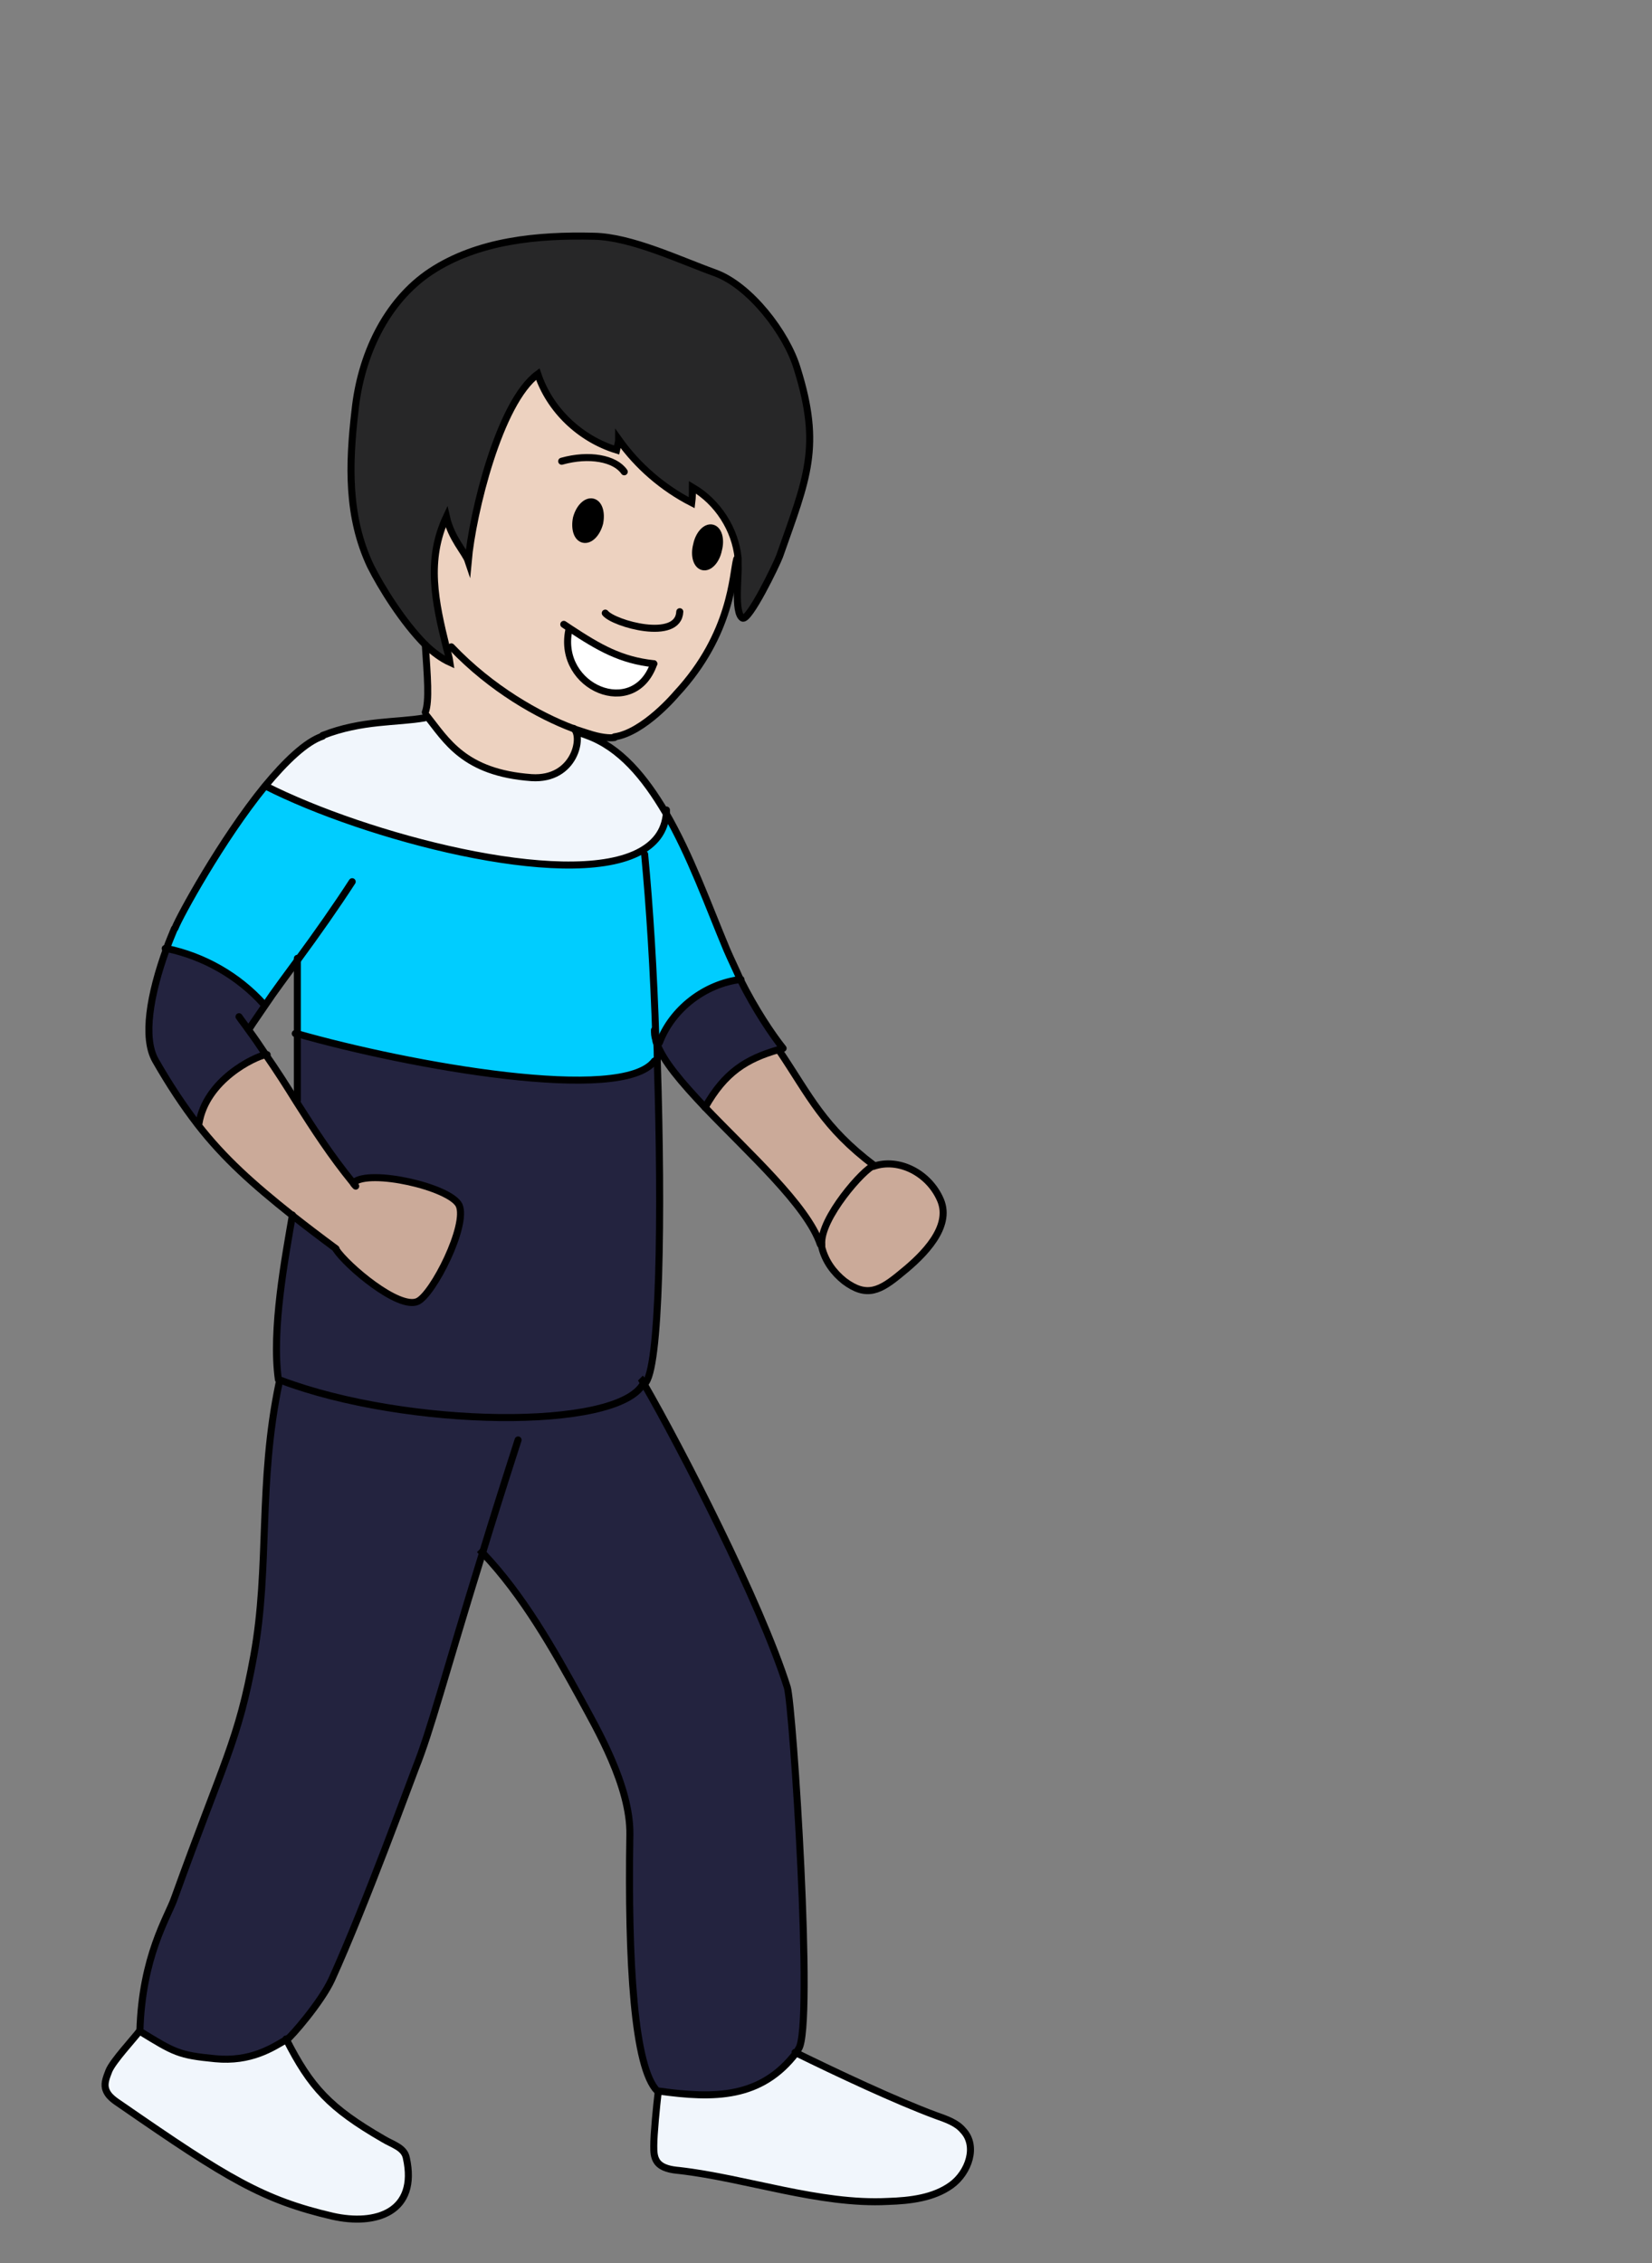 <?xml version="1.0" encoding="UTF-8"?><svg id="asia" xmlns="http://www.w3.org/2000/svg" width="235" height="321.9" viewBox="0 0 235 321.9"><rect x="0" y="0" width="235" height="321.9" fill="#808080" stroke="none"/><defs><style>.cls-1{stroke-linecap:round;stroke-linejoin:round;}.cls-1,.cls-2{fill:none;stroke:#000;}.cls-2{stroke-miterlimit:10;}.cls-3,.cls-4,.cls-5,.cls-6,.cls-7,.cls-8,.cls-9,.cls-10{stroke-width:0px;}.cls-4{fill:#272728;}.cls-5{fill:#23233f;}.cls-6{fill:#cbaa99;}.cls-7{fill:#f1f6fc;}.cls-8{fill:#fff;}.cls-9{fill:#edd2c0;}.cls-10{fill:#00cdff;}</style></defs><path class="cls-9" d="M64.3,92c5.7,6,12.4,9.8,17.3,11.6,1.4,1.1.2,7.4-6,7-9.6-.7-12.1-5.3-14.9-8.8l-.3-.5c.7-1.6.3-5.1,0-9.6h0c1.2,1.2,2.4,2.1,3.6,2.6-.2-.7-.4-1.4-.5-2.1l.8-.2Z"/><path class="cls-9" d="M81.1,89.4l-.2.3c-1.6,8.1,9.3,12.8,12.1,4.7-4.7-.5-7.8-2.3-11.9-5ZM102.2,78.2c.4-1.5,0-2.9-.9-3.1s-1.9.9-2.2,2.4,0,2.9.9,3.1,1.9-.9,2.2-2.4ZM98.5,69.4c3.6,2.1,6,6,6.5,10.1h-.2c-.6,2.1-.6,10.6-8.6,19.3,0,0-4.6,5.5-8.8,6.1-.7.1-2,0-3.8-.6-.6-.2-1.3-.4-2.1-.7-4.8-1.8-11.6-5.6-17.3-11.6l-.8.2c-1.7-6.5-3-12.4,0-18.6.8,3.1,2.8,5.1,3.1,6.3.7-6.7,4.5-22.6,9.9-26.6,1.7,5.1,6,9.3,11.2,10.8,0-.5.2-1,.3-1.5,2.7,3.7,6.3,6.8,10.4,9,0-.7,0-1.4.1-2.2ZM85.3,74.3c.3-1.5-.1-2.8-1-3-.9-.2-1.9.8-2.3,2.3-.3,1.5.1,2.8,1,3,.9.2,1.9-.8,2.3-2.3Z"/><path class="cls-7" d="M137.2,303c2,2.3.8,6-1.7,7.8-2.5,1.8-5.9,2.2-9,2.3-9.7.4-20.1-3.4-29.7-4.4-1.2-.1-2.4-.3-3.1-1.2-.5-.6-.5-1.5-.5-2.3,0-1.7.3-5.7.6-7.4v-.4c8,1.1,14.7,1.1,19.6-5.5h0c6,2.9,14.4,6.9,20.1,9,1.4.5,2.8,1.1,3.8,2.1Z"/><path class="cls-6" d="M133.9,170.6c1.6,3.8-2.4,7.8-5.5,10.3-3.1,2.5-5,3.5-8.2,1.2-1.5-1.1-2.8-2.8-3.2-4.8,0-.1,0-.3,0-.4-.3-3.7,6.1-10.9,7.4-11.2,3.7-1.2,8,1,9.6,4.8Z"/><path class="cls-5" d="M40.7,290.1c-2,1.1-5,3.2-10.1,2.7-5.2-.6-5.8-.9-10.7-3.9.3-10.7,3.9-16.3,4.9-18.9,7.2-19.6,9.2-22.4,11.3-34.5,2.3-12.7.6-24.5,3.6-38.8v-.4c18.1,6.8,48,7.2,51.8.5,0,0,.1,0,.2,0,5.2,9,16.6,31.1,20.4,43.2.9,2.7,3.8,48.3,1.6,51.4-.1.2-.2.3-.3.5-5,6.6-11.7,6.6-19.6,5.5h-.2c-3.3-3.3-4.1-18.4-3.9-36.5,0-6.9-4.8-15.2-6.9-19.1-4-7.3-8.3-14.9-14-20.9-5.5,17.8-7.3,25.1-9.5,30.5-.6,1.5-7.1,19.4-11.9,30-1.5,3.3-5.9,8.3-6.3,8.5,0,0-.2,0-.2.1Z"/><path class="cls-6" d="M124.3,165.8c-1.3.3-7.7,7.5-7.4,11.2h-.2c-1.9-5.6-10.2-13-16.4-19.5h0c2.8-5,6-7,10.4-8.2v.2c4.4,6.4,6.2,10.8,13.5,16.3Z"/><path class="cls-5" d="M111.5,149c-.2,0-.5.1-.7.2-4.5,1.3-7.6,3.2-10.4,8.2h0c-3.3-3.4-6-6.6-6.9-9.1h.3c1.8-4.9,6.5-8.5,11.6-9,2.1,4.2,4.5,7.8,6.1,9.8Z"/><path class="cls-4" d="M113.4,52.5c3.5,11.2,1.4,15.6-2.5,26.7-.4,1.1-4.4,9.4-5.3,8.8-1.2-.8-.5-6-.6-7.5,0-.3,0-.7,0-1-.4-4.1-2.9-8-6.5-10.1,0,.7,0,1.4-.1,2.2-4.1-2.1-7.7-5.2-10.4-9,0,.5-.2,1-.3,1.5-5.2-1.6-9.5-5.7-11.2-10.8-5.5,4-9.3,19.9-9.9,26.6-.4-1.2-2.4-3.2-3.1-6.3-2.9,6.2-1.6,12.1,0,18.6.2.7.4,1.4.5,2.1-1.1-.5-2.4-1.4-3.6-2.6-3.2-3.2-6.3-8.2-7.8-11.2-3.3-7-3.1-14.4-2.2-22.1.8-7.7,4.3-15.5,10.8-19.8,6.7-4.4,15.2-5.2,23.2-5,5.3.1,12.2,3.4,17.2,5.2s10.2,8.6,11.7,13.6Z"/><path class="cls-10" d="M103.4,135.1c.6,1.4,1.3,2.8,1.9,4.2-5.1.6-9.8,4.2-11.6,9h-.3c0,0,0-.2-.1-.3,0,0,0,0,0,0-.3-9.7-.9-19.1-1.6-26.4l-1.1-.2c2.4-1.2,3.9-3,4.1-5.7,3.5,6,6.1,13.3,8.7,19.5Z"/><path class="cls-3" d="M101.3,75.1c.9.2,1.3,1.5.9,3.1-.4,1.5-1.4,2.6-2.2,2.4s-1.3-1.5-.9-3.1,1.4-2.6,2.2-2.4Z"/><path class="cls-5" d="M91.6,196.7c0,0-.1,0-.2,0-3.8,6.7-33.7,6.3-51.6-.5,0,0-.2,0-.3-.1-.9-7,1.1-17.5,2-23.4,1.9,1.5,4,3.1,6.3,4.8,1.4,2.3,8.9,8.6,11.6,7.4,2.3-1,7.2-10.9,5.9-13.7-1.2-2.6-12.7-5.2-15-3.2h0c-3.1-3.7-5.5-7.5-8.1-11.6h0c0-4.2,0-7.1,0-9.6,16.1,4.6,46.3,10,50.9,3.9h.3c.7,21.9.3,44-1.8,45.8Z"/><path class="cls-10" d="M42.3,136.6c-1.6,2.2-3.2,4.3-4.6,6.4l-.2-.2c-3.6-4-8.5-6.8-13.8-7.9.3-.9.7-1.9,1.1-2.8v-.2c.6-1.6,6.7-12.6,12.9-20.2h0c14.2,7.2,42.4,14.7,52.9,9.5l1.1.2c.7,7.4,1.2,16.8,1.6,26.4,0,0,0,0,0,0,0,1,0,2,.1,3h-.3c-4.6,6.1-34.8.8-50.9-3.9,0-3.6,0-6.2,0-10.4Z"/><path class="cls-7" d="M83.6,104.6c4.7,1.7,8.2,5.9,11.2,11-.2,2.7-1.7,4.5-4.1,5.7-10.5,5.2-38.7-2.3-52.9-9.5h0c2.9-3.6,5.8-6.4,8.2-7.2,5.6-2.2,10.6-1.8,14.5-2.5l.3-.3c2.9,3.5,5.3,8.1,14.9,8.8,6.1.4,7.3-5.9,6-7,.7.3,1.4.5,2.1.7v.3Z"/><path class="cls-8" d="M93,94.4c-2.8,8-13.7,3.4-12.1-4.7l.2-.3c4.1,2.7,7.2,4.5,11.9,5Z"/><path class="cls-3" d="M84.3,71.4c.9.2,1.4,1.5,1,3-.3,1.5-1.4,2.5-2.3,2.3-.9-.2-1.4-1.5-1-3,.3-1.5,1.4-2.5,2.3-2.3Z"/><path class="cls-6" d="M50.2,168.3h0c2.2-2.1,13.7.5,15,3.1,1.3,2.8-3.7,12.7-5.9,13.7-2.7,1.2-10.1-5.1-11.6-7.4-2.3-1.7-4.4-3.3-6.3-4.8-5.4-4.3-9.6-8-13.4-12.9h.1c1-6.3,7.9-9.6,9.5-9.9,1.6,2.3,3,4.5,4.3,6.6,2.6,4.1,5,7.8,8.1,11.6Z"/><path class="cls-7" d="M57.8,307c1.7,7.6-4.3,9.7-10.5,8.3-9.8-2.2-15-5.4-29.9-15.7-1-.7-2.1-1.3-2.4-2.5-.2-.9.1-1.7.5-2.5.6-1.4,3.4-4.4,4.4-5.7,4.9,3,5.5,3.4,10.7,3.9,5.1.5,8.2-1.6,10.1-2.7,3.5,6.9,6.2,9.8,13.8,14.2,1.3.8,3,1.2,3.3,2.7Z"/><path class="cls-5" d="M35.3,146.4c.9,1.2,1.7,2.4,2.5,3.6-1.6.3-8.5,3.6-9.5,9.8h-.1c-2-2.5-4-5.4-6-9-1.8-3.1-.8-9.3,1.6-15.9,5.3,1.1,10.2,3.9,13.8,7.9l.2.2c-.8,1.2-1.6,2.3-2.3,3.4h0Z"/><path class="cls-1" d="M24.9,132c.6-1.6,6.6-12.6,12.8-20.2,2.9-3.5,5.8-6.3,8.2-7.1"/><path class="cls-1" d="M38,150s-.1,0-.2,0c-1.6.3-8.5,3.6-9.5,9.8"/><path class="cls-1" d="M50.1,125.4c-2.2,3.4-5,7.4-7.8,11.2-1.6,2.2-3.2,4.3-4.6,6.4-.8,1.2-1.6,2.3-2.3,3.4"/><path class="cls-1" d="M93.3,147.9c-.3-9.7-.9-19.1-1.6-26.4"/><path class="cls-1" d="M41.6,172.8s0,0,0,0c-1,5.9-3,16.3-2,23.4,0,0,.2,0,.3.1,18,6.8,47.9,7.2,51.6.5,0,0,.1,0,.2,0,2.2-1.8,2.5-23.9,1.8-45.8,0-1,0-2-.1-3"/><path class="cls-1" d="M42.3,136.3c0,.1,0,.2,0,.3,0,4.2,0,6.8,0,10.4,0,2.4,0,5.3,0,9.5"/><path class="cls-1" d="M24.8,132.1c-.4,1-.8,1.9-1.1,2.8-2.4,6.6-3.4,12.7-1.6,15.9,2,3.5,4,6.5,6,9.1,3.8,4.9,8,8.6,13.4,12.9,1.9,1.5,4,3.1,6.3,4.8"/><path class="cls-1" d="M34,144.6c.4.6.9,1.2,1.3,1.8.9,1.2,1.7,2.4,2.5,3.6,1.6,2.3,3,4.5,4.3,6.6,2.6,4.1,5,7.8,8.1,11.6.1.2.3.4.4.5"/><path class="cls-1" d="M82.5,104.3c.3,0,.7.2,1,.3,4.7,1.7,8.2,5.9,11.2,11,3.5,6,6.1,13.3,8.7,19.5.6,1.4,1.3,2.8,1.9,4.2,2.1,4.2,4.5,7.8,6.1,9.8-.2,0-.5.1-.7.2-4.5,1.3-7.6,3.2-10.4,8.2"/><path class="cls-1" d="M50.3,168.2c2.2-2,13.7.6,15,3.2,1.3,2.8-3.7,12.7-5.9,13.7-2.7,1.2-10.1-5.1-11.6-7.4"/><path class="cls-1" d="M93.1,146.5c0,.4,0,.9.2,1.4,0,0,0,0,0,0,0,.1,0,.3.1.4.9,2.6,3.6,5.7,6.9,9.2,6.2,6.5,14.5,13.9,16.4,19.5"/><path class="cls-1" d="M110.9,149.5c4.3,6.4,6.2,10.8,13.5,16.3"/><path class="cls-1" d="M124.3,165.8c-1.3.3-7.7,7.5-7.4,11.2,0,.1,0,.3,0,.4.5,2,1.7,3.6,3.2,4.8,3.2,2.4,5.1,1.4,8.2-1.2,3.1-2.5,7.1-6.5,5.5-10.3-1.6-3.8-5.9-6.1-9.6-4.8"/><path class="cls-1" d="M45.9,104.6c5.6-2.2,10.6-1.8,14.5-2.5"/><path class="cls-1" d="M39.7,196.7c-3,14.3-1.3,26.1-3.6,38.8-2.2,12.1-4.2,14.8-11.3,34.5-.9,2.6-4.6,8.2-4.9,18.9,4.9,3,5.5,3.4,10.7,3.9,5.1.5,8.2-1.6,10.1-2.7,0,0,.2,0,.2-.1.4-.2,4.8-5.2,6.3-8.5,4.8-10.6,11.3-28.5,11.9-30,2.2-5.5,4-12.7,9.5-30.5,1.4-4.6,3.1-10,5.1-16.2"/><path class="cls-2" d="M68.2,220.4c.2.2.3.3.5.5,5.7,6,10,13.6,14,20.9,2.1,3.9,7,12.2,6.9,19.1-.3,18.1.6,33.2,3.9,36.5h.2c7.9,1.1,14.6,1.1,19.6-5.5.1-.2.2-.3.3-.5,2.2-3.1-.8-48.7-1.6-51.4-3.8-12.1-15.2-34.2-20.4-43.2-.2-.3-.3-.6-.5-.8"/><path class="cls-1" d="M81.6,103.6c1.4,1.1.2,7.4-6,7-9.6-.7-12.1-5.3-14.9-8.8"/><path class="cls-1" d="M40.7,290.1s0,0,0-.1"/><path class="cls-1" d="M19.9,288.8c-1,1.3-3.8,4.3-4.4,5.7-.3.8-.7,1.7-.5,2.5.3,1.2,1.4,1.8,2.4,2.5,14.9,10.3,20,13.4,29.9,15.7,6.2,1.4,12.2-.6,10.5-8.3-.3-1.5-2-1.9-3.3-2.7-7.6-4.4-10.3-7.3-13.8-14.2"/><path class="cls-1" d="M93.6,297.8c-.2,1.7-.6,5.7-.6,7.4,0,.8,0,1.6.5,2.3.7.9,2,1.1,3.1,1.2,9.6,1.1,20,4.9,29.7,4.4,3.2-.1,6.5-.5,9-2.3,2.5-1.8,3.8-5.6,1.7-7.8-.9-1.1-2.4-1.6-3.8-2.1-5.7-2.1-14.2-6.1-20.1-9"/><path class="cls-1" d="M87.4,104.9c-.7.1-2,0-3.8-.6-.6-.2-1.3-.4-2.1-.7-4.8-1.8-11.6-5.6-17.3-11.6"/><path class="cls-1" d="M104.8,79.5c-.6,2.1-.6,10.6-8.6,19.2,0,0-4.6,5.5-8.8,6.1"/><path class="cls-1" d="M79.9,65.6c3.9-1.1,7.6-.4,8.9,1.5"/><path class="cls-1" d="M96.7,87c-.2,4.3-9.4,1.7-10.6.2"/><path class="cls-1" d="M99.1,77.5c-.4,1.5,0,2.9.9,3.1s1.9-.9,2.2-2.4c.4-1.5,0-2.9-.9-3.1s-1.9.9-2.2,2.4Z"/><path class="cls-1" d="M82,73.7c-.3,1.5.1,2.8,1,3,.9.2,1.9-.8,2.3-2.3.3-1.5-.1-2.8-1-3-.9-.2-1.9.8-2.3,2.3Z"/><path class="cls-1" d="M93,94.4c-4.7-.5-7.8-2.3-11.9-5-.3-.2-.6-.4-.9-.6"/><path class="cls-1" d="M93,94.4c-2.8,8-13.7,3.4-12.1-4.7"/><path class="cls-1" d="M60.5,91.7c.3,4.5.6,8,0,9.6"/><path class="cls-1" d="M37.8,111.8c14.2,7.2,42.4,14.7,52.9,9.5,2.4-1.2,3.9-3,4.1-5.7,0-.1,0-.2,0-.4"/><path class="cls-1" d="M42,147c0,0,.2,0,.2,0,16.1,4.6,46.3,10,50.9,3.9"/><path class="cls-1" d="M23.5,134.9c0,0,.1,0,.2,0,5.3,1.1,10.2,3.9,13.8,7.9"/><path class="cls-1" d="M105.4,139.3s0,0,0,0c-5.1.6-9.8,4.2-11.6,9"/><path class="cls-2" d="M60.5,91.7c-3.2-3.2-6.3-8.2-7.8-11.2-3.3-7-3.1-14.4-2.2-22.1.8-7.7,4.3-15.5,10.8-19.8,6.7-4.4,15.2-5.2,23.2-5,5.3.1,12.2,3.4,17.2,5.2s10.2,8.6,11.7,13.6c3.5,11.2,1.4,15.6-2.5,26.7-.4,1.1-4.4,9.4-5.3,8.8-1.2-.8-.5-6-.6-7.5,0-.3,0-.7,0-1-.4-4.1-2.9-8-6.5-10.1,0,.7,0,1.4-.1,2.2-4.1-2.1-7.7-5.2-10.4-9,0,.5-.2,1-.3,1.5-5.2-1.6-9.5-5.7-11.2-10.8-5.5,4-9.3,19.9-9.9,26.6-.4-1.2-2.4-3.2-3.1-6.3-2.9,6.2-1.6,12.1,0,18.6.2.7.4,1.4.5,2.1-1.1-.5-2.4-1.4-3.6-2.6Z"/></svg>